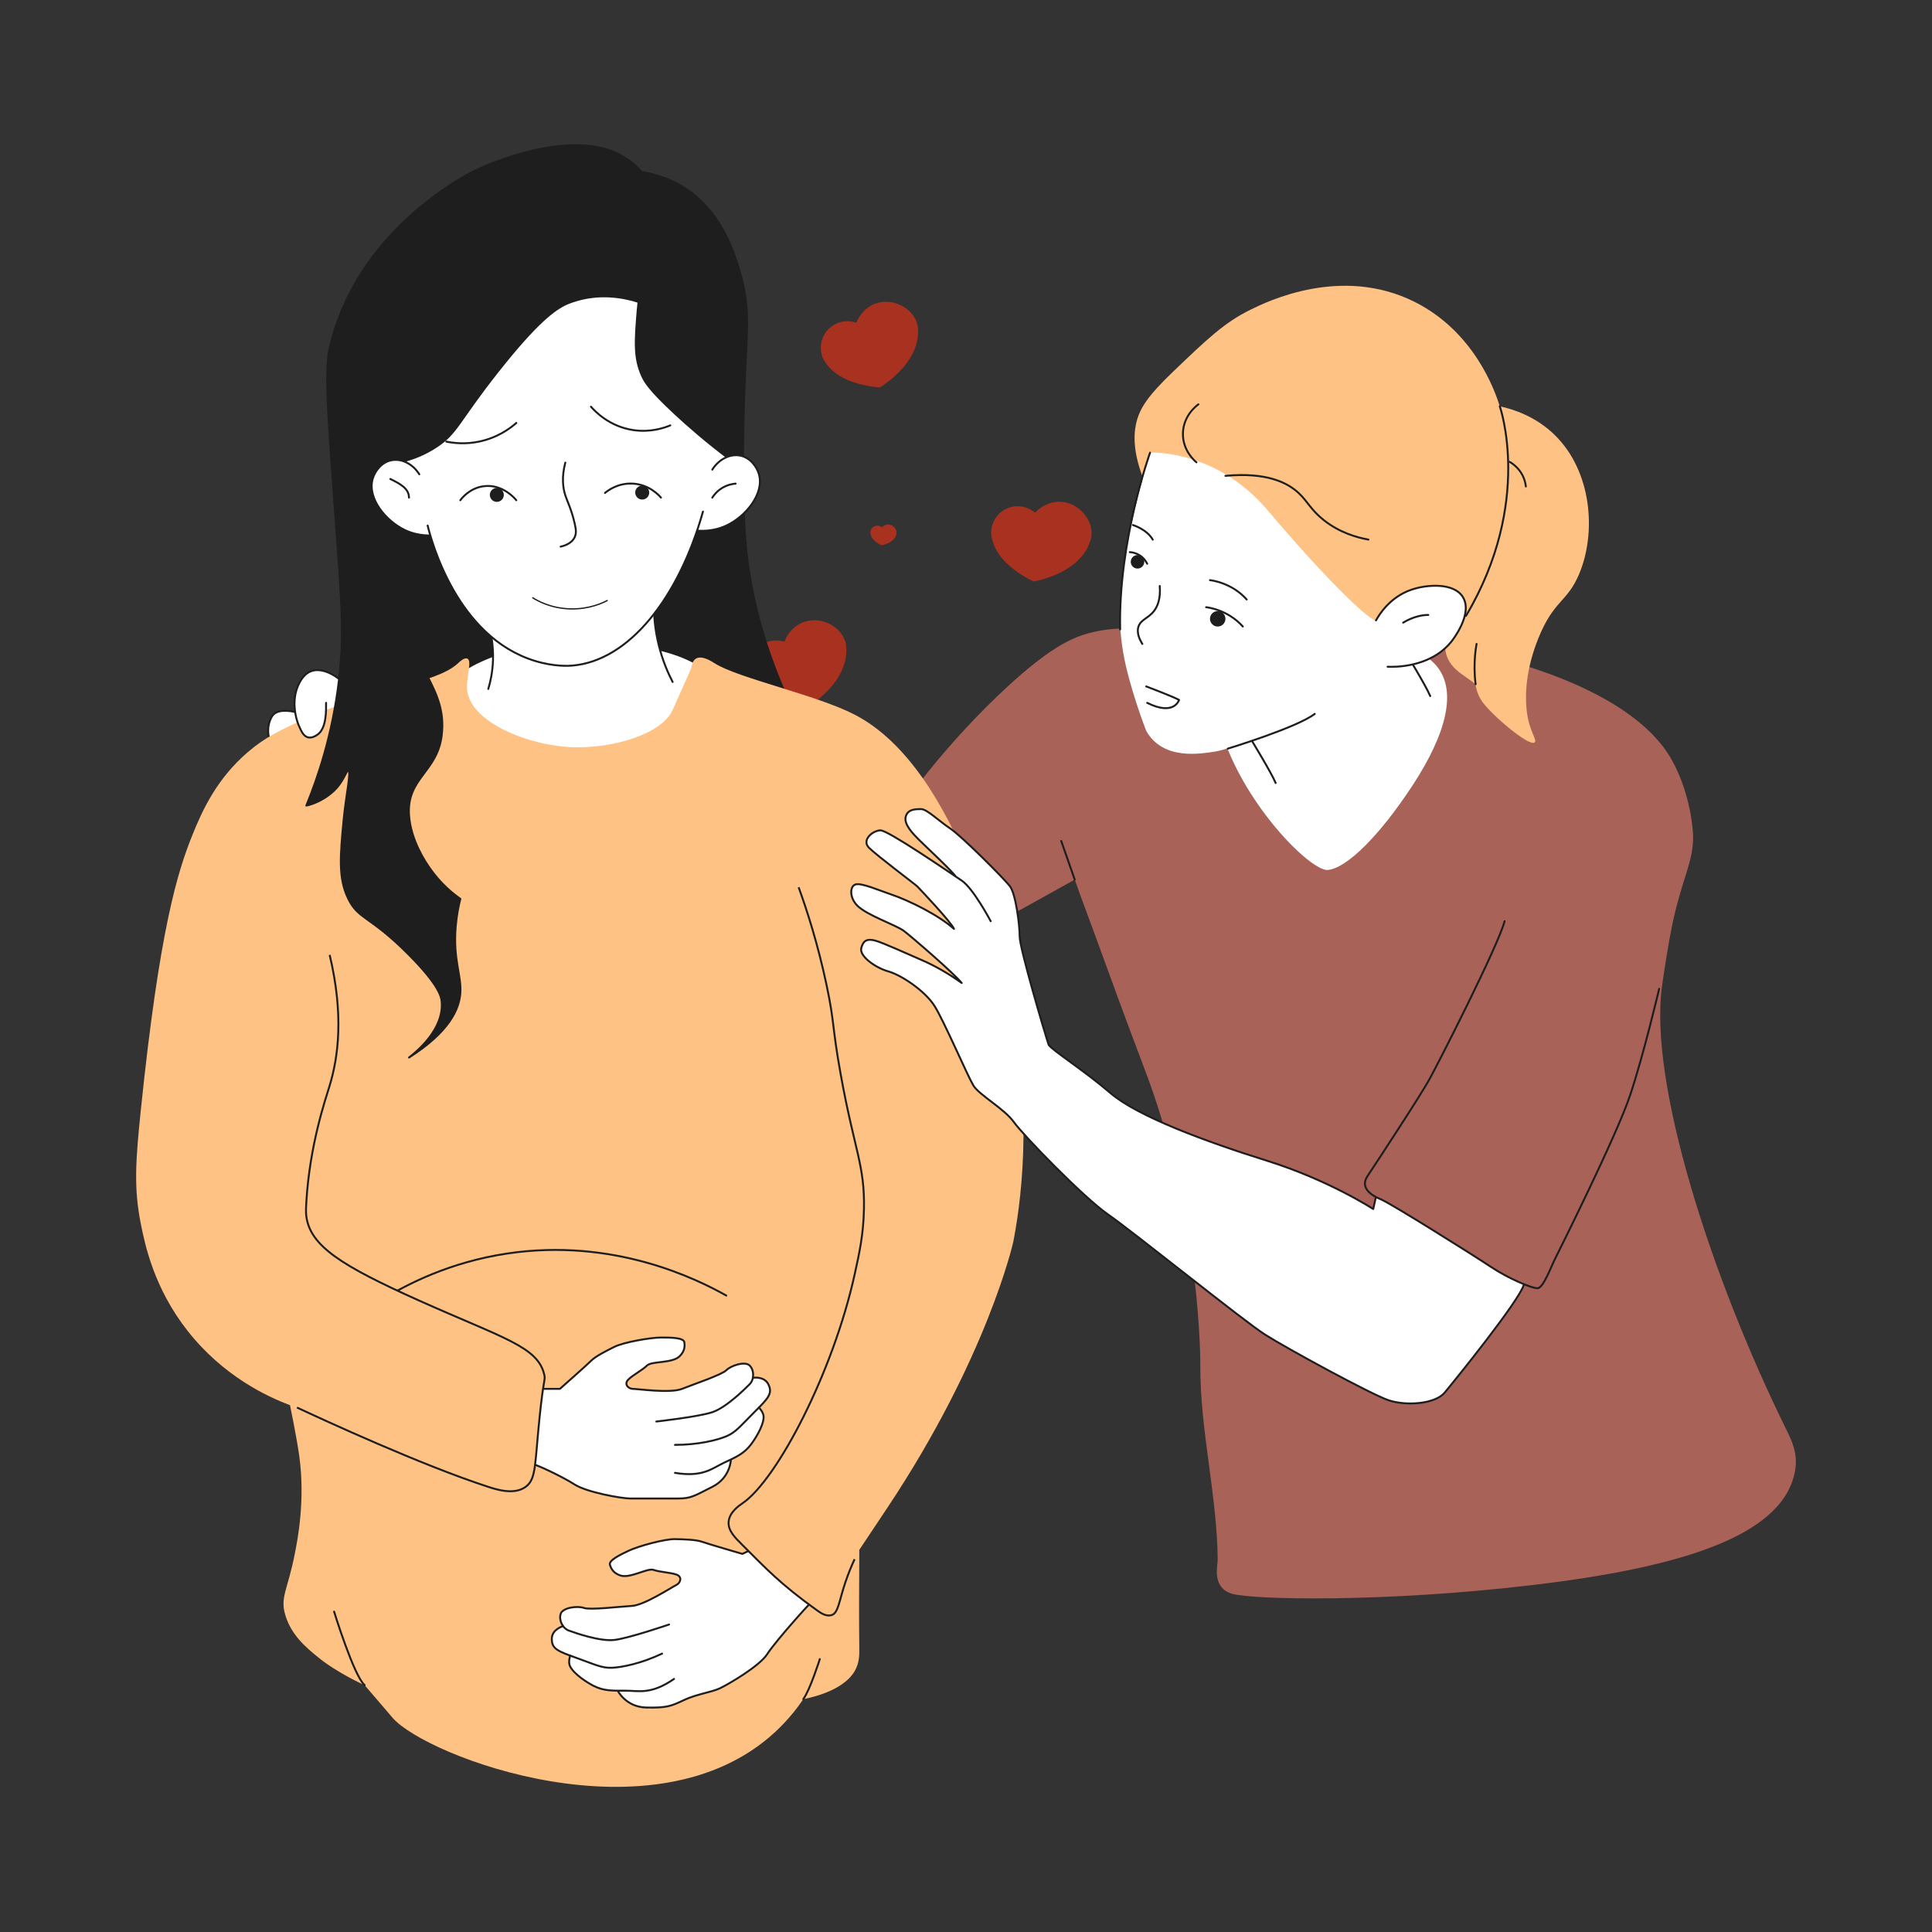 <?xml version="1.0" encoding="UTF-8"?>
<svg id="Hilfe" xmlns="http://www.w3.org/2000/svg" viewBox="0 0 1000 1000">
  <rect x="0" y="0" width="1000" height="1000" fill="#333333" stroke="none"/>
  <defs>
    <style>
      .cls-1 {
        fill: #a93120;
      }

      .cls-1, .cls-2, .cls-3, .cls-4, .cls-5 {
        stroke-width: 0px;
      }

      .cls-6, .cls-7, .cls-8, .cls-9, .cls-10, .cls-11 {
        stroke: #1e1e1e;
      }

      .cls-6, .cls-7, .cls-9, .cls-10, .cls-11 {
        stroke-linecap: round;
        stroke-linejoin: round;
      }

      .cls-6, .cls-2 {
        fill: #a96258;
      }

      .cls-7 {
        stroke-width: .67px;
      }

      .cls-7, .cls-3, .cls-10 {
        fill: #fff;
      }

      .cls-8 {
        stroke-miterlimit: 10;
      }

      .cls-8, .cls-5 {
        fill: #ffc285;
      }

      .cls-9, .cls-4 {
        fill: #1e1e1e;
      }

      .cls-11 {
        fill: none;
      }
    </style>
  </defs>
  <path class="cls-1" d="m437.83,333.27c-1.95-9.09-12.84-14.36-21.42-11.42-4.75,1.46-8.67,5.67-10.39,10.29-11.38-3.36-21.46,7.13-17.07,18.49,5.37,10.57,18.38,13.92,29.29,14.79.39.03.79-.08,1.14-.32,10.24-7.05,20.45-18.39,18.45-31.83Z"/>
  <path class="cls-2" d="m794.28,820.29c77.72-9.29,130-26.02,135-60,1.25-8.5-2.14-15.19-5-21-38.09-77.37-71.06-178.39-64-229,3.18-22.76,6-35,6-35,5.5-23.83,10.63-30.26,10-44-.06-1.21-1.11-20.36-11-38-4.48-8-20-32.14-80-50-79.26-23.59-109.19,1.58-181-15-6.8-1.57-21.4-5.23-39-1-10.02,2.41-22.7,7.78-49,33-13.07,12.53-30.23,30.67-48,55l16,80,72-40c3.54,10.14,8.07,21.85,15,41,12.48,34.46,19.67,52.9,23,62,27.5,75.09,27,148,27,148-.23,33.8,8.67,67.2,9,101,.03,3.04-3.28,14.71,7.72,17.71s78.56,4.59,156.28-4.71Z"/>
  <path class="cls-5" d="m593.28,251.29c-8.15-18.2-6.01-29.1-5-33,1.85-7.11,5.76-13.33,19-26,17.64-16.89,26.46-25.33,40-32,8.32-4.1,46.93-23.11,85-4,31.17,15.65,41.72,46.68,44,54,7.19,1.58,18.68,5.29,28.44,14.86,19.3,18.9,21.7,50.66,12.56,72.14-6.22,14.62-12.98,13.19-21,33-7.8,19.27-6.57,33.38-6,38,1.31,10.68,5.62,14.7,4,16-2.81,2.24-22-14-27-21s-3.19-14.19-5-16c1,1,3.21,9.39,3,9-2.92-5.52-15-8-17-19s7.23-14.74,4-17c-6.08-4.26-19.01,13.66-39,14-9.6.16-16.72-3.8-24-8-56.07-32.31-84.35-48.99-96-75Z"/>
  <path class="cls-3" d="m731.28,406.29c17-26,24.03-49.82,11-63-9.68-9.78-48.35-34.74-85-10l-29,25c3,46,49,93,59,92s27-18,44-44Z"/>
  <path class="cls-10" d="m647.28,382.29s11,18,13,23"/>
  <path class="cls-10" d="m727.28,337.29s11,18,13,23"/>
  <path class="cls-10" d="m153.78,368.79s-10-3-13,2-2,11-1,12,11,2,11,2l41-26-23-10-15,20Z"/>
  <g>
    <path class="cls-9" d="m409.74,366.25c-17.5-37.24-22.68-68.03-24.15-89.36-1.16-16.84-1.49-49.1,0-82.12,1.1-24.4,2.58-35.78-2.42-53.13-3.2-11.12-10.1-33.84-31.4-45.89-9.18-5.19-18.12-6.75-24.15-7.25l-135.25,118.48-6.31,85.61,22.01,99.83,124.38,48.71,72.46-31.4,4.83-43.47Z"/>
    <path class="cls-10" d="m228.6,356.59c4.84-6.62,26.04-23.71,67.63-24.15,19.59-.21,67.35-.72,82.12,28.98,1.36,2.74,7.51,15.93,2.42,28.98-12.42,31.79-77.66,27.06-84.53,26.57-38.78-2.81-69.09-20.52-72.46-33.81-2.28-8.99,0-16.91,0-16.91s1.45-5.04,4.83-9.66Z"/>
    <path class="cls-5" d="m360.23,340.89c3.17-1.89,8.44,1.64,9.66,2.42,12.15,7.73,52.55,16.31,72.46,26.57,54.48,28.08,76.69,131.33,79.7,144.91,13.9,62.57,5.4,112.62,2.42,128.01,0,0-13.29,59.71-65.21,137.67-.5.75-14.49,21.74-14.49,21.74-.12,20.15-.18,36.65,0,50.72.04,3.49.12,7.77-2.42,12.08-6.58,11.2-25.84,14.22-26.57,14.49-3.04,4.47-7.74,10.64-14.49,16.91-62.45,57.91-180.71,12.79-198.05-7.25,0,0-.08-.09-14.49-16.91,0,0-14-6.2-24.15-14.49-5.93-4.84-13.72-11.21-16.91-21.74-2.8-9.27,1.18-12.99,4.83-31.4,1.7-8.55,5.46-28.28,2.42-50.72-1.33-9.78-4.83-26.57-4.83-26.57-11.62-4.38-34.58-14.95-53.13-38.64-17.29-22.08-21.93-44.3-24.15-55.55-3.6-18.27-2.66-32.07,0-57.97,9.78-95.12,19.27-124.17,26.57-142.5,5.45-13.68,13.05-29.84,28.98-43.47,9.07-7.76,16.94-11.38,28.98-16.91,35.59-16.34,67.88-17.99,79.7-28.98.77-.72,3.22-3.11,4.83-2.42,2.71,1.17-.91,10.23,0,16.91,2.17,15.91,31.26,28.39,55.55,28.98,19.72.48,45.04-6.65,50.72-19.32,9.62-21.45,9.66-21.74,9.66-21.74.16-1.06.5-3.69,2.42-4.83Z"/>
    <path class="cls-3" d="m386.79,712.84l7.13.6,3.31,2.83c1,.86,1.44,2.21,1.13,3.5l-1.09,4.53-8,7-7.97,9.32-9.57,4.26-4.27,4.18-9.66,2.42-20.13-5.71-6.71-15.32,24.42-5.54,31.4-12.08Z"/>
    <path class="cls-10" d="m378.34,755.1s0,9.66-9.66,14.49c-9.66,4.83-10.87,6.04-18.11,6.04h-24.15c-4.83,0-22.68-3.22-28.98-7.25-6.31-4.03-20.53-10.87-22.94-10.87s4.83-38.64,4.83-38.64h10.47s13.69-12.08,16.1-14.49,7.76-5.09,12.08-7.25c4.83-2.42,18.75-4.83,24.15-4.83,4.83,0,11.67,0,12.08,2.42.4,2.42,0,4.83-2.42,7.25-3.82,3.82-14.49,2.42-16.91,4.83-2.42,2.42-7.25,4.83-9.66,7.25s0,4.83,2.42,4.83,19.32,2.42,25.36,0,20.53-7.25,22.94-9.66,9.66-4.83,12.08-2.42,2.42,7.25,0,9.66-12.08,12.08-19.32,14.49c-7.25,2.42-28.98,4.83-28.98,4.83"/>
    <path class="cls-10" d="m392.83,728.54s2.42,2.42,2.42,4.83c0,4.83-4.83,12.08-6.71,14.49-3.61,4.65-7.78,6.44-13.82,9.26-6.04,2.82-10.87,7.65-25.36,5.23"/>
    <path class="cls-10" d="m330.51,156.26c-.17,1.36-.32,2.85-.47,4.7-1.3,15.79-1.91,24.39,2.42,33.81,1.31,2.85,3.6,6.95,16.91,19.32,6.83,6.35,16.52,14.84,28.98,24.15l-5.77,26.57-25.63,14.89-106.27,6.84-28.98-15.97-7.25-39.72,82.12-91.64,43.94,17.04Z"/>
    <path class="cls-9" d="m330.51,156.26c.71-5.79,1.72-9.14,4.36-26.7,3.44-22.89,3.58-29.51,0-36.23-3.69-6.93-9.47-10.48-12.08-12.08-27.16-16.68-74.51,5.88-77.29,7.25-4.47,2.19-61.05,30.98-74.87,91.78-2.6,11.42-.93,34.18,2.42,79.7,3.93,53.55,5.23,67.54,2.42,91.78-3.33,28.69-11.18,51.27-16.91,65.21,0,0,7.11-1.19,13.87-7.3,5.59-5.06,6.78-11.12,7.87-10.82,1.57.43-1.21,12.67-2.42,25.36-1.78,18.77-2.87,30.33,2.42,41.06,5.34,10.83,11.15,8.57,31.4,28.98,15.7,15.83,16.68,21.71,16.91,24.15,1.31,14.27-12.88,25.88-16.91,28.98,20.92-13.35,25.98-25.03,26.57-33.41.63-9.09-3.81-17.11-2.42-34.22.51-6.22,1.59-11.25,2.42-14.49-4.23-2.98-10.3-7.99-15.7-15.7-1.94-2.77-10.02-14.31-10.87-27.78-1.21-19.08,14.54-22.08,16.91-41.06,3.04-24.35-14.96-34.17-21.74-67.63-3.89-19.2-1.95-35.7,0-45.89l-.91-27.77c6.81-1.47,13.74-4.09,20.24-8.45,10.56-7.1,11-12.82,31.4-38.64,20.1-25.45,29.52-32.36,35.76-35.13,1.44-.64,2.71-1.04,2.88-1.1,13.81-4.76,26.38-2.35,34.28.13Z"/>
    <path class="cls-11" d="m313.13,255.15c1.15-.97,6.55-5.3,14.49-4.83,8.58.51,13.63,6.23,14.49,7.25"/>
    <path class="cls-11" d="m267.24,258.92c-.3-.39-6.88-8.57-16.91-7.25-7.21.96-11.28,6.18-12.08,7.25"/>
    <path class="cls-10" d="m368.68,243.08c3.44-5.47,9.26-8.31,14.49-7.25,5.3,1.08,8.57,5.86,9.66,9.66,2.83,9.88-6.64,21.8-16.91,26.57-6.86,3.18-13.41,2.87-16.91,2.42"/>
    <path class="cls-10" d="m217.03,245.49c-3.44-5.47-9.26-8.31-14.49-7.25-5.3,1.08-8.57,5.86-9.66,9.66-2.83,9.88,6.64,21.8,16.91,26.57,6.86,3.18,13.41,2.87,16.91,2.42"/>
    <path class="cls-10" d="m368.68,257.57c.75-1.18,2.25-3.19,4.83-4.83,2.96-1.88,5.81-2.3,7.25-2.42"/>
    <path class="cls-10" d="m211.69,257.57c0-4.83-4.83-7.25-9.66-9.66"/>
    <path class="cls-11" d="m305.88,210.51c2.05,2.34,9.41,10.18,21.74,12.08,9,1.38,16.16-1.09,19.32-2.42"/>
    <path class="cls-11" d="m267.24,218.92c-3,2.63-9.55,7.65-19.32,9.66-7.2,1.49-13.26.74-16.91,0"/>
    <path class="cls-11" d="m197.2,672.99c13.75-8.53,35.98-19.74,65.21-24.15,55.22-8.32,98.36,13.22,113.52,21.74"/>
    <path class="cls-11" d="m389.67,713.14s5.84-1,8,3.32c2.42,4.83,0,7.25-7.25,14.49s-9.66,10.47-14.49,12.48-14.49,4.43-26.57,4.43"/>
    <path class="cls-3" d="m293.91,840.19l-6.05,3.25c-1,.54-1.71,1.5-1.94,2.61l-.65,3.24,2,4,12,6,11.43,3.69,10.48-.22,5.64,1.97,9.77-1.93,15.77-13.75-.46-16.72-24.45,5.41-33.55,2.46Z"/>
    <path class="cls-10" d="m319.58,874.82s4.12,8.74,14.92,8.99c10.8.25,12.98-.78,19.54-3.87,6.55-3.09,14.14-3.99,18.51-6.05,4.37-2.06,20.68-11.53,24.66-17.86,3.99-6.33,24.84-29.85,27.03-30.88,2.18-1.03-30.53-25.32-30.53-25.32l-9.47,4.46s-17.53-5.09-20.74-6.24-9.18-1.29-14.01-1.41c-5.4-.13-19.02,3.63-23.91,5.93-4.37,2.06-10.56,4.98-9.89,7.33.67,2.36,2.06,4.37,5.27,5.52,5.08,1.83,14.14-3.99,17.35-2.84,3.21,1.15,8.61,1.28,11.83,2.43,3.21,1.15,2.06,4.37-.13,5.4s-16.45,10.42-22.94,10.81-21.66,2.2-24.87,1.04-10.8-.25-11.95,2.96c-1.15,3.21.9,7.58,4.12,8.74s16.07,5.77,23.66,4.87c7.58-.9,28.28-7.99,28.28-7.99"/>
    <path class="cls-10" d="m295.14,856.96s-1.15,3.21-.13,5.4c2.06,4.37,9.52,8.86,12.25,10.25,5.25,2.66,9.79,2.51,16.45,2.48,6.66-.03,13.09,2.28,25.17-6.08"/>
    <path class="cls-11" d="m291.44,841.69s-5.71,1.58-5.82,6.41c-.13,5.4,3.09,6.55,12.73,10.02,9.64,3.46,13.2,5.35,18.43,5.11,5.23-.24,15-2.17,25.92-7.32"/>
    <path class="cls-10" d="m348.15,352.97c-2.5-4.81-5.3-11.31-7.25-19.32-1.82-7.49-2.36-14.13-2.42-19.32l-85.74,8.45c1.34,4.53,2.75,11.22,2.42,19.32-.24,5.82-1.3,10.75-2.42,14.49"/>
    <path class="cls-10" d="m363.85,264.81c-12.61,44.95-38.46,77.27-67.63,79.7-1.63.14-9.22.67-19.32-2.42-40.65-12.43-53.76-62.74-55.55-70.04"/>
    <path class="cls-7" d="m314.28,310.85c-2.44,1.28-9.06,4.39-18.35,4.32-10.76-.08-18.04-4.39-20.18-5.76"/>
    <path class="cls-10" d="m292.6,239.45c-2.01,7.72-1.19,13.23,0,16.91,1.09,3.36,3.14,7.17,4.83,14.49.73,3.14.99,5.2,0,7.25-1.69,3.49-5.9,4.55-7.25,4.83"/>
    <circle class="cls-4" cx="332.41" cy="254.95" r="3.62"/>
    <circle class="cls-4" cx="257.16" cy="256.15" r="3.62"/>
    <path class="cls-8" d="m413.36,459.24c4.19,11.53,9.88,28.95,14.49,50.72,4.21,19.88,2.71,20.66,7.25,45.89,7.16,39.8,12.57,47.18,12.08,70.04-.29,13.22-2.35,22.59-4.83,33.81-11.23,50.89-40.19,106.18-57.97,118.35-1.44.99-6.84,4.45-7.25,9.66-.36,4.59,3.32,8.17,7.25,12.08,11.7,11.65,19.39,20.07,38.64,33.81,1.79,1.28,4.5,3.16,7.25,2.42,3.64-.98,3.9-6.9,7.25-16.91,1.72-5.13,3.51-9.25,4.83-12.08"/>
    <path class="cls-8" d="m170.63,494.26c7.41,31.04,4.47,52.94,0,67.63-2.24,7.37-10.34,30.88-12.08,60.38-.25,4.23-.2,5.7,0,7.25,1.97,15.39,18.18,25.62,57.97,43.47,44.09,19.79,61.93,23.99,65.21,38.64.63,2.81-.31,1.38-2.42,21.74-2.56,24.78-1.71,32.22-7.25,36.23-5.82,4.22-14.53,1.56-19.32,0-34.84-11.32-85.67-34.83-99.02-41.06"/>
    <path class="cls-11" d="m424.33,858.74s-5.01,15.9-8.56,20.74"/>
    <path class="cls-11" d="m172.92,834.16s10.27,33.39,15.83,38.08"/>
  </g>
  <path class="cls-3" d="m581.28,337.29c-3-18-3.64-43.78,14-103,0,0,34-2,61,30s51,56,56,57c1.62-2.92,7.14-12.01,18.22-15.84,8.07-2.79,22.12-3.83,26.78,3.84,5.29,8.71-5.42,22.28-6,23-11.04,13.67-29.83,13.14-33,13l-37,23c-4.94,5.56-45.28,19.71-52.28,20.71s-26.9,4.92-35.72-10.71c0,0-9-23-12-41Z"/>
  <path class="cls-10" d="m175.28,351.29s-12-10-19,0-2.5,22.5-1.5,24.5,3,9,9.5,4.5c4.79-3.32,4.5-12.5,4.5-16.5"/>
  <path class="cls-10" d="m512.78,476.79s-9-17-15-21-38-26-42-26-10,5-6,9,24,19,25,20,18,19,19,22c-7.66-6.9-22.87-14.62-33-18-5.53-1.85-15-6-18-5s-3.12,6.88,1,11c5,5,20,10,24,13s26,22,30,27c-7-5-14-9-21-12s-20-9-24-10-6,0-7,4,7,10,14,12,19.11,10.18,24,18,17,36,20,41,16,12,21,19,36,39,49,48,70,55,81,62,55,31,64,34,24,2,29-4,39-48,41-56-76-48-76-48l-2,9s-23-15-55-25-67-23-81-35-30-22-32-25c-2-6-15-50-15-56s-2-22-5-26-25-26-31-30-12-10-15-10-7,0-8,4,4,9,7,12,17,16,19,19"/>
  <path class="cls-10" d="m586.4,271.76s7.22,2.18,10.26,7.56"/>
  <path class="cls-10" d="m626.28,300.29s11,1,19,10"/>
  <path class="cls-10" d="m600.28,303.29c.55,6.92-1.27,10.77-3,13-2.96,3.81-6.76,4.31-8,8-1.09,3.25.57,6.72,2,9"/>
  <path class="cls-10" d="m593.28,355.29s14.5,5.5,17,7c0,0-2.5,8.5-16.5,1.5"/>
  <path class="cls-10" d="m726.28,322.29s6-4,13-4"/>
  <path class="cls-10" d="m624.28,314.29s11,1,19,10"/>
  <circle class="cls-4" cx="630.28" cy="320.29" r="4"/>
  <circle class="cls-4" cx="588.78" cy="290.79" r="3.5"/>
  <path class="cls-11" d="m584.78,285.79s6,0,9,6"/>
  <path class="cls-6" d="m858.78,511.79s-8,34-15,55-37,81-39,85-6,15-9,15-15-5-24-11-52-33-57-35-11-6-7-12,27-41,32-50,36-70,39-82"/>
  <path class="cls-11" d="m712.22,321.1c1.62-2.92,7.14-12.01,18.22-15.84,8.07-2.79,22.12-3.83,26.78,3.84,5.29,8.71-5.42,22.28-6,23-11.04,13.67-29.83,13.14-33,13"/>
  <path class="cls-11" d="m635.5,387.5s36-11,45-18"/>
  <path class="cls-11" d="m776.28,210.29s17.5,49.5-17.5,108.5"/>
  <path class="cls-11" d="m781.39,239.07s7.39,3.72,8.39,12.72"/>
  <path class="cls-11" d="m619.28,239.29c-.77-.62-7.18-5.99-7-15,.19-9.31,7.25-14.47,8-15"/>
  <path class="cls-11" d="m634.28,246.29c21.21-1.94,32.02,3.39,38,9,4.56,4.28,6.23,8.66,13,14,8.04,6.33,16.72,8.86,23,10"/>
  <line class="cls-11" x1="549.28" y1="435.29" x2="556.28" y2="455.29"/>
  <path class="cls-11" d="m595.28,234.29s-16.5,45.5-15.5,91.5"/>
  <path class="cls-11" d="m764.28,333.29s-2,9.67-.5,20.83"/>
  <path class="cls-1" d="m475.02,168.76c-1.77-9.12-12.55-14.61-21.19-11.84-4.78,1.37-8.78,5.5-10.59,10.08-11.31-3.58-21.6,6.71-17.43,18.15,5.16,10.67,18.11,14.28,28.99,15.36.39.04.8-.06,1.14-.29,10.38-6.85,20.81-17.98,19.08-31.46Z"/>
  <path class="cls-1" d="m564.8,278.44c1.65-9.15-6.43-18.16-15.49-18.7-4.95-.45-10.17,1.96-13.52,5.58-9.25-7.43-22.57-1.54-22.81,10.63.96,11.81,11.73,19.86,21.48,24.8.35.17.76.23,1.17.14,12.15-2.64,25.9-9.25,29.15-22.45Z"/>
  <path class="cls-1" d="m464.03,276.38c.43-2.39-1.68-4.75-4.05-4.89-1.29-.12-2.66.51-3.53,1.46-2.42-1.94-5.9-.4-5.96,2.78.25,3.09,3.06,5.19,5.61,6.48.09.05.2.06.31.04,3.18-.69,6.77-2.42,7.62-5.87Z"/>
</svg>